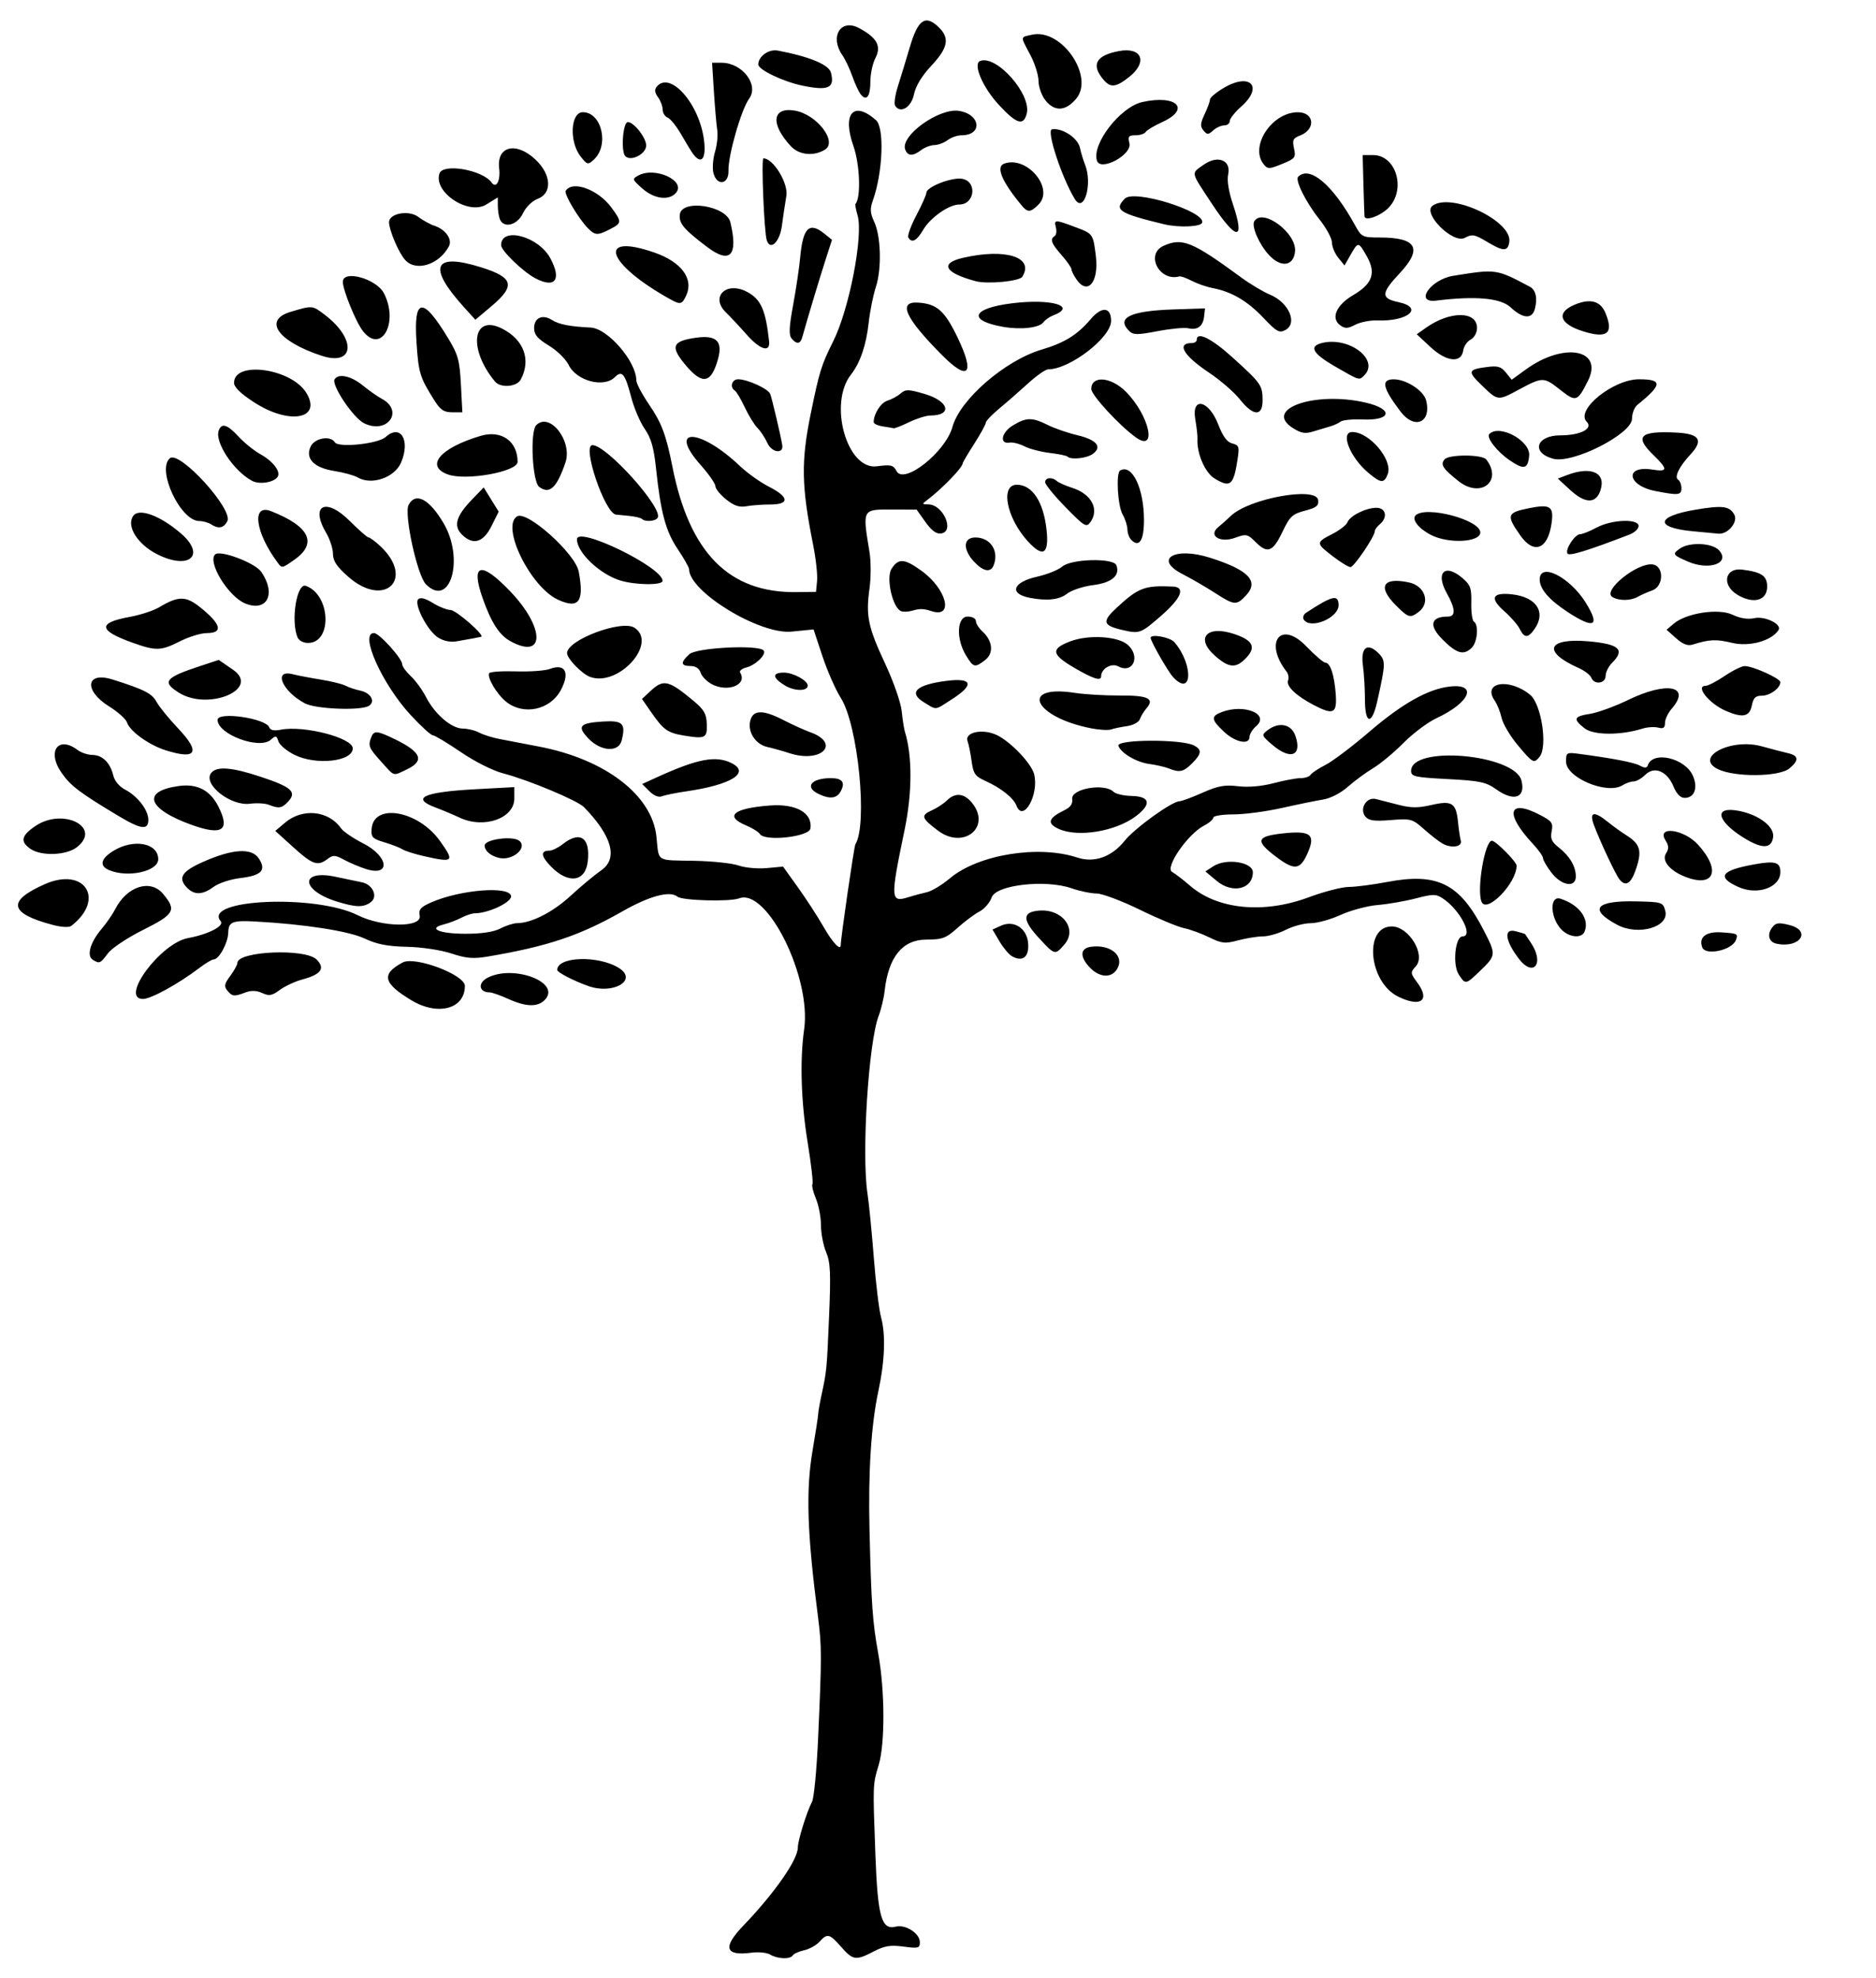 <?xml version="1.0" encoding="UTF-8" standalone="no"?>
<svg id="svg4260" xmlns:rdf="http://www.w3.org/1999/02/22-rdf-syntax-ns#" xmlns="http://www.w3.org/2000/svg" height="600" viewBox="0 0 569 600" width="569" version="1.1" xmlns:cc="http://creativecommons.org/ns#" xmlns:dc="http://purl.org/dc/elements/1.1/">
<path id="path4270" d="m233.63 592.85c-1.028-0.597-3.582-0.856-5.677-0.575-8.014 1.075-8.856-1.57-2.579-8.109 9.566-9.966 16.63-20.092 16.62-23.824-0.006-2.096 2.712-10.836 4.305-13.846 0.582-1.1 1.406-9.681 1.83-19.07 1.129-24.995 1.127-28.124-0.017-36.93-3.302-25.416-3.727-38.351-1.658-50.5 0.89-5.225 1.651-10.175 1.692-11 0.041-0.825 0.513-3.525 1.049-6 1.543-7.117 1.595-7.664 2.282-24 0.541-12.87 0.386-16.131-0.913-19.218-0.86-2.04-1.56-5.7-1.56-8.13 0-2.425-0.689-6.06-1.532-8.076-0.843-2.016-1.316-4.015-1.053-4.441 0.263-0.426-0.397-6.144-1.468-12.706-1.996-12.235-2.382-24.851-1.046-34.237 2.245-15.781-11.27-42.952-19.748-39.7-2.793 1.072-17.241 0.677-18.672-0.51-2.289-1.9-8.465-0.245-16.785 4.497-12.804 7.298-22.602 10.584-40.697 13.649-4.471 0.757-6.55 0.585-11.112-0.92-3.211-1.06-8.977-1.926-13.48-2.027-5.919-0.132-9.113-0.76-12.888-2.536-4.755-2.236-18.235-4.33-33.02-5.131-7.095-0.384-8.184 0.067-8.28 3.431-0.087 3.09-2.803 8.06-4.402 8.06-0.523 0-2.486 1.17-4.362 2.6-6.242 4.76-14.668 9.4-17.077 9.4-7.2 0 5.277-16.91 13.621-18.46 6.271-1.166 11.129-3.683 9.921-5.139-5.561-6.701 28.782-8.204 41.545-1.818 7.448 3.727 19.528 3.831 18.827 0.162-0.36-1.885 0.26-2.608 3.449-4.015 8.98-3.96 24.26-5.11 24.26-1.82 0 1.858-6.913 5.084-10.928 5.1-0.865 0.003-2.727 0.609-4.138 1.346-1.412 0.737-3.839 1.659-5.395 2.049-4.97 1.247-1.229 2.821 6.707 2.821 4.87 0 8.495-0.554 10.539-1.611 1.72-0.89 3.99-1.61 5.04-1.61 4.319 0 10.857-3.335 16.209-8.269 3.121-2.877 7.303-6.356 9.293-7.731 5.188-3.585 3.346-10.383-5.197-19.178-1.968-2.026-16.867-8.258-24.485-10.243-3.191-0.831-8.617-3.559-12.941-6.505-4.09-2.79-7.9-5.07-8.46-5.07-0.562 0-3.561-2.743-6.664-6.095-8.7-9.39-15.65-24.9-11.16-24.9 1.599 0 8.578 7.734 8.578 9.506 0 0.63 1.169 2.237 2.597 3.57s3.476 4.138 4.551 6.234c2.703 5.272 7.736 9.626 11.168 9.661 1.549 0.016 3.799 0.562 5 1.214s3.984 1.53 6.184 1.952c2.2 0.422 7.6 1.458 12 2.302 20.116 3.86 34.294 14.74 35.595 27.317 0.811 7.836-0.333 7.103 11.432 7.322 5.483 0.102 11.554 0.745 13.492 1.429 1.938 0.684 5.764 1.038 8.502 0.787l4.978-0.456 4.539 6.331c2.496 3.482 6.017 8.918 7.823 12.081 2.695 4.718 5.138 7.266 5.138 5.359 0-2.065 4.037-29.859 4.429-30.494 3.793-6.138 0.821-36.176-4.393-44.398-1.589-2.505-4.102-8.213-5.585-12.684l-2.696-8.129-6.687 0.659c-9.64 0.96-31.07-12.11-31.07-18.93 0-0.534-1.538-3.253-3.418-6.043-3.661-5.434-5.186-11.084-6.599-24.449-0.676-6.394-1.491-9.249-3.44-12.062-1.405-2.027-3.25-6.358-4.1-9.624-1.856-7.13-2.771-8.253-4.95-6.074-3.352 3.352-11.658 1.153-14.026-3.712-0.844-1.734-3.544-4.373-6.001-5.864-3.43-2.08-4.47-3.31-4.47-5.283 0-3.14 2.504-4.3 5.383-2.494 2.181 1.369 5.424 2.006 11.76 2.311 5.2 0.251 13.86 10.286 13.86 16.056 0 0.902 1.777 4.243 3.949 7.425 3.718 5.447 5.113 9.178 6.989 18.692 5.156 26.145 17.169 38.322 37.562 38.073l6-0.073 0.321-3.348c0.176-1.841-0.368-6.792-1.209-11-3.538-17.704-3.675-25.2-0.722-39.652 2.634-12.889 3.223-14.79 6.826-22 4.86-9.725 9.18-32.038 7.392-38.175-0.509-1.746-0.794-3.321-0.633-3.5 1.692-1.886 1.337-11.981-0.617-17.514-3.496-9.903 0.005-13.93 6.846-7.877 2.588 2.29 2.062 15.85-0.943 24.297-0.927 2.606-0.853 3.864 0.382 6.5 2.062 4.399 2.315 14.319 0.507 19.802-0.811 2.457-1.791 7.35-2.178 10.873-0.743 6.756-2.59 12.157-5.363 15.682-6.931 8.812-1.222 29.026 7.858 27.822 4.261-0.565 4.973-0.389 5.971 1.474 2.24 4.186 14.835-5.78 16.94-13.405 2.306-8.351 15.901-20.138 27.062-23.462 6.984-2.08 10.81-4.46 14.898-9.267 3.34-3.933 6.16-3.68 6.16 0.555 0 5.056-12.53 14.696-19.1 14.696-0.773 0-3.502 1.913-6.065 4.25s-6.499 5.776-8.748 7.641c-2.249 1.865-4.089 3.799-4.089 4.298 0 0.499-1.575 3.369-3.5 6.378s-3.5 5.683-3.5 5.941c0 1.227-6.212 7.67-10.59 10.983-1.861 1.409-1.857 1.446 0.185 1.477 4.503 0.068 8.054 8.214 3.846 8.823-1.428 0.206-2.88-0.857-4.74-3.471l-2.681-3.768-7.496-0.026c-9.068-0.032-8.961-0.237-6.785 12.974 0.453 2.75 0.447 7.7-0.012 11-1.154 8.29-0.449 11.663 4.769 22.831 2.502 5.353 4.743 11.781 5.002 14.348 0.259 2.558 0.692 5.364 0.962 6.236 2.286 7.371 2.245 18.571-0.11 29.881-4.37 20.988-4.303 22.041 1.284 20.275 1.576-0.498 4.056-1.165 5.512-1.481 1.456-0.317 4.606-2.222 7-4.234 8.556-7.191 26.828-10.159 38.61-6.27 5.142 1.697 10.417-0.175 14.376-5.102 3.11-3.88 14.39-11.99 16.66-11.99 0.633 0 3.752-1.157 6.93-2.571 4.691-2.087 6.719-2.459 10.779-1.974 3.142 0.375 7.155 0.03 10.799-0.929 3.189-0.839 6.875-1.526 8.191-1.526s2.674-0.456 3.019-1.014c0.345-0.558 2.386-1.912 4.535-3.008 2.15-1.097 8.065-5.564 13.145-9.928 10.066-8.646 17.942-13.085 24.537-13.828 8.584-0.968 6.146 4.843-4.027 9.594-2.64 1.233-7.14 4.607-10 7.497-2.86 2.89-7 6.334-9.2 7.653-2.2 1.319-5.661 3.866-7.69 5.66-2.178 1.925-5.252 3.51-7.5 3.867-2.095 0.333-7.718 1.483-12.494 2.557-4.776 1.073-11.414 1.952-14.75 1.952-3.336 0-6.066 0.438-6.066 0.974s-1.276 1.634-2.835 2.44c-4.908 2.538-11.93 12.723-9.669 14.024 1.015 0.584 3.456 2.46 5.425 4.169 8.356 7.254 22.342 8.627 36.021 3.535 4.64-1.73 10.11-3.14 12.14-3.14 2.034 0 7.271-0.678 11.639-1.506 15.312-2.905 22.015 0.46 29.342 14.728 3.729 7.262 3.708 7.529-0.929 12.029-4.571 4.434-4.63 4.446-6.681 1.317-1.95-2.98-1.09-11.57 1.16-11.57 3.417 0-0.841-8.138-6.041-11.544-2.043-1.338-2.936-1.336-8.148 0.022-3.22 0.839-8.424 1.74-11.564 2.003-3.14 0.263-8.19 1.612-11.221 2.999-3.031 1.387-7.133 2.521-9.115 2.521s-5.368 0.9-7.524 2c-2.156 1.1-5.282 2-6.946 2s-5.039 0.539-7.5 1.197c-3.982 1.065-4.948 0.965-8.764-0.902-2.359-1.154-5.833-2.422-7.72-2.816s-7.922-2.913-13.411-5.598c-5.489-2.684-11.371-4.888-13.07-4.896-1.699-0.008-5.106-0.717-7.573-1.576-7.89-2.747-22.898-1.045-24.22 2.747-0.557 1.597-2.226 3.532-3.709 4.299-1.483 0.767-4.472 2.993-6.642 4.946-3.52 3.169-4.55 3.554-9.562 3.575-7.162 0.03-11.419 5.29-12.559 15.523-0.245 2.2-1.063 5.62-1.817 7.6-3.092 8.122-5.217 41.893-3.39 53.9 0.46 3.025 1.325 11.8 1.923 19.5 0.597 7.7 1.581 15.8 2.186 18 1.45 5.272 1.157 13.269-0.824 22.5-2.173 10.129-3.091 24.551-2.671 42 0.546 22.721 0.909 27.871 2.642 37.5 2.041 11.335 2.099 27.378 0.122 33.892-1.781 5.871-1.776 5.726-0.984 27.071 0.703 18.959 1.843 22.988 6.195 21.896 2.963-0.744 7.295 2.046 7.295 4.698 0 1.833-0.439 1.953-4.957 1.354-3.983-0.528-5.758-0.24-9.031 1.466-5.434 2.833-6.286 2.714-9.878-1.377-3.551-4.045-4.194-4.197-6.583-1.557-0.967 1.069-3.057 2.228-4.644 2.577-1.587 0.348-3.142 1.049-3.455 1.557-0.766 1.24-4.513 1.117-6.821-0.223zm-108.86-289.46c-8.594-5.18-9.225-7.93-2.63-11.459 3.708-1.984 18.856 3.718 18.861 7.1 0.011 7.009-8.184 9.21-16.231 4.359zm29.374-0.408c-2.4-1.09-4.93-1.98-5.63-1.98-3.273 0-3.682-2.861-0.634-4.438 7.863-4.066 22.232 1.342 17.49 6.582-2.15 2.376-5.742 2.323-11.228-0.167zm269.86-0.73c-8.92-4.46-10.4-21.25-1.87-21.25 5.193 0 10.407 8.648 7.29 12.092-1.691 1.868-1.67 2.074 0.491 4.997 3.988 5.395 0.907 7.565-5.906 4.16zm-355.04-1.79c-1.061-1.279-0.911-2.04 0.878-4.46 1.186-1.61 2.157-3.37 2.157-3.92 0-3.595 20.582-4.493 24.028-1.048 2.682 2.682 1.379 4.517-4.29 6.043-2.216 0.597-5.303 2.027-6.861 3.178-2.381 1.76-3.232 1.911-5.35 0.945-1.726-0.786-3.328-0.84-5.088-0.171-3.422 1.301-3.972 1.244-5.474-0.565zm109.54-1.36c-4.457-1.571-9.5-4.169-9.5-4.894 0-4.11 12.557-4.498 18.75-0.58 5.791 3.664-1.74 8.12-9.25 5.473zm151.91-5.782c-2.964-3.199-2.783-5.687 0.447-6.146 6.04-0.859 10.379 2.872 7.92 6.81-1.758 2.814-5.413 2.524-8.367-0.663zm130.22-2.57c-4.143-5.445-4.608-9.213-1.026-8.313 1.591 0.399 2.93 0.802 2.976 0.895 0.046 0.093 0.834 1.281 1.752 2.641 4.21 6.239 0.778 10.666-3.703 4.777zm-432.51 0.342c-1.915-1.213-0.751-5.268 2.676-9.324 1.519-1.798 3.381-4.492 4.138-5.988 3.513-6.938 10.651-9.256 14.482-4.703 4.207 5 3.555 6.19-6.01 10.973-4.798 2.399-9.523 5.549-10.688 7.125-2.287 3.093-2.562 3.207-4.598 1.917zm278.73-1.11c-0.905-0.529-2.586-2.553-3.733-4.499l-2.087-3.537 2.576-1.174c3.848-1.753 7.787 0.72 8.214 5.158 0.418 4.337-1.627 6.004-4.971 4.052zm8.209-5.525c-5.033-5.46-5.016-7.829 0.057-8.255 7.141-0.599 11.779 5.603 7.7 10.294-2.845 3.272-2.865 3.267-7.756-2.04zm201.25 2.911c-1.178-3.07 1.123-4.887 5.788-4.572 4.977 0.336 5.141 0.425 4.391 2.377-1.168 3.044-9.19 4.774-10.179 2.196zm22.526-1.128c-2.316-0.487-2.947-2.701-1.381-4.843 1.112-1.521 1.919-1.653 5.181-0.847 6.973 1.722 3.323 7.188-3.801 5.69zm-65.763-4.871c-3.014-3.832-2.895-9.76 0.177-8.788 5.69 1.799 8.868 6.067 7.389 9.921-0.933 2.43-5.275 1.78-7.567-1.133zm-457.09-0.84c-13.213-3.484-13.943-7.25-2.391-12.349 12.127-5.353 18.449 4.555 8.06 12.632-0.706 0.549-2.937 0.437-5.67-0.283zm474.51-0.03c-8.756-4.694-6.584-7.381 5.737-7.1 7.911 0.18 8.16 0.261 8.854 2.854 1.317 4.924-8.174 7.686-14.591 4.246zm-388.4-7.073c-10.965-3.442-11.165-9.831-0.234-7.466 3.098 0.67 6.632 1.41 7.854 1.643 3.36 0.642 5.03 4.378 2.714 6.072-2.21 1.616-4.572 1.559-10.334-0.249zm347.24 0.032c-1.47-3.83 1.04-18.45 3.16-18.45 1.171 0 7.497 6.385 7.497 7.567 0 5.369-9.176 14.744-10.656 10.887zm-392.81-4.41c-2.591-2.862-1.278-4.818 5.138-7.656 8.908-3.94 14.69-4.284 16.84-1.003 2.357 3.597 0.827 5.184-5.747 5.963-2.871 0.34-6.449 1.527-7.952 2.638-3.444 2.546-6.012 2.564-8.28 0.058zm470.72-0.02c-6.657-3.01-5.274-5.016 4.708-6.83 6.468-1.176 8.042-0.725 8.042 2.303 0 4.701-6.927 7.161-12.75 4.528zm-158.24-1.867-3.41-2.847 2.448-1.588c3.89-2.51 11.95-1.27 11.95 1.85 0 5.141-6.186 6.601-10.986 2.594zm101.54-2.497c-1.4-1.83-2.55-3.81-2.55-4.39 0-0.577-1.412-2.56-3.138-4.406-8.557-9.15-7.403-13.712 2.202-8.705 3.667 1.911 4.063 2.462 3.565 4.954-0.447 2.234-0.009 3.236 2.155 4.934 3.284 2.575 5.133 5.684 5.18 8.712 0.057 3.617-4.312 2.972-7.414-1.094zm20.664 2.094c-1.135-1.378-5.847-11.396-7.761-16.5-1.513-4.036-0-4.38 4.219-0.957 1.555 1.261 4.048 3.061 5.542 4 4.24 2.666 4.856 4.659 3.095 10.008-1.548 4.703-3.162 5.795-5.095 3.449zm19.785-0.873c-4.573-1.823-7.036-4.846-5.697-6.991 0.916-1.466 0.886-2.351-0.133-3.982-2.82-4.515 5.531-3.447 9.827 1.256 7.176 7.857 4.944 13.283-3.997 9.718zm-343.85-3.02c-3.12-3.2-3.29-4.85-0.5-4.85 0.843 0 2.677-0.9 4.076-2 5.24-4.122 8.368-1.947 7.552 5.25-0.706 6.225-5.874 6.967-11.125 1.597zm-133.9 1.12c-3.201-1.287-2.786-3.474 1.118-5.887 6.161-3.81 13.632-2.42 13.632 2.52 0 3.639-8.976 5.687-14.75 3.367zm77.75-0.4c-1.925-0.609-4.903-1.868-6.617-2.798-2.722-1.476-3.357-1.51-5-0.265-3.017 2.29-4.553 1.77-10.382-3.51l-5.5-4.981 3-2.53c5.283-4.454 13.167-3.655 16.929 1.715 0.706 1.008 3.711 3.063 6.677 4.565 7.796 3.95 8.514 10.218 0.893 7.806zm275.83-3.875c-6.141-4.684-5.713-6.046 2.17-6.916 8.624-0.951 10.164 0.313 7.522 6.173-2.242 4.971-3.973 5.104-9.692 0.742zm-258.33-0.05c-2.75-0.626-5.627-1.542-6.394-2.036-0.767-0.494-3.242-1.455-5.5-2.135-3.655-1.101-4.082-1.551-3.885-4.095 0.614-7.918 14.071-5.576 20.66 3.596 4.602 6.405 4.246 6.746-4.882 4.669zm23 0.58c-2.627-0.568-4.5-2.142-4.5-3.779 0-1.882 8.571-3.04 10.521-1.421 2.559 2.124-2.008 6.068-6.021 5.2zm-142.28-2.78c-3.159-2.212-2.768-4.001 1.51-6.907 8.373-5.69 20.313 0.351 12.633 6.391-3.219 2.532-10.866 2.811-14.143 0.516zm428.28-1.61c-1.1-0.63-3.636-2.603-5.636-4.384-3.478-3.097-3.913-3.216-10.029-2.725-5.017 0.403-6.671 0.178-7.684-1.042-1.938-2.335 0.291-6.068 3.187-5.336 1.189 0.3 4.302 1.097 6.919 1.77 3.698 0.951 5.898 0.96 9.882 0.041 6.26-1.445 7.509-0.652 8.086 5.134 0.231 2.315 0.612 4.873 0.847 5.685 0.544 1.88-2.871 2.406-5.573 0.858zm92-1.366c-8.2-4.886-9.959-9.602-3.25-8.716 6.452 0.853 11.95 4.681 11.561 8.049-0.409 3.542-3.12 3.76-8.312 0.666zm-245-2.542c-5.071-3.827-5.304-4.606-1.842-6.162 1.548-0.695 3.608-2.052 4.579-3.014 2.507-2.488 5.29-2.168 7.691 0.885 5.771 7.336-2.733 14.097-10.427 8.291zm-54.037 1.014c-0.389-0.629-2.227-1.779-4.085-2.555-6.789-2.837-3.981-5.234 7.122-6.081 7.955-0.607 12.989 2.238 12.318 6.961-0.365 2.567-13.892 4.043-15.355 1.675zm90.697-1.518c-3.732-1.677-3.242-3.303 1.718-5.705 1.798-0.871 2.53-1.928 2.331-3.366-0.437-3.146 9.806-4.936 12.549-2.194 0.637 0.637 3.083 1.199 5.437 1.25 5.634 0.122 6.164 2.455 1.386 6.099-6.083 4.639-17.543 6.555-23.42 3.915zm-263.16-1.29c-13.367-4.839-15.08-10.189-3.758-11.741 5.594-0.767 9.482 1.255 12.008 6.245 3.668 7.245 1.174 8.907-8.25 5.496zm-22-2.621c-11.838-7.094-14.549-9.148-17.328-13.131-4.52-6.477-1.044-11.387 4.887-6.901 1.068 0.807 3.109 1.482 4.536 1.5 3.011 0.037 5.363 2.381 6.285 6.264 0.381 1.603 1.846 3.351 3.546 4.23 3.799 1.97 7.074 6.21 7.074 9.17 0 3.212-2.214 2.933-9-1.134zm103.5 0.516c-2.2-1.023-5.463-2.399-7.25-3.059-7.807-2.882-3.889-4.736 11.81-5.589l11.94-0.65v3.471c0 6.003-9.161 9.238-16.5 5.825zm168.8-3.692c-0.881-2.315-4.705-5.36-9.366-7.457-3.185-1.433-3.704-2.174-4.235-6.045-0.333-2.427-0.879-5.126-1.213-5.998-1.043-2.719 4.435-3.942 8.74-1.951 4.208 1.946 10.611 8.627 11.442 11.94 1.549 6.171-3.342 14.836-5.368 9.511zm-226.8-0.26c-1.1-0.435-3.652-0.574-5.672-0.309-5.951 0.782-14.489-6.054-11.723-9.386 1.698-2.046 6.265-1.675 14.989 1.218 9.292 3.082 10.974 4.571 8.389 7.427-1.923 2.124-2.853 2.288-5.983 1.049zm115.47-4.101-2.188-2.188 4.361-1.992c12.497-5.709 18.087-6.755 22.876-4.279 5.586 2.889-0.312 6.526-13.742 8.476-3.175 0.461-6.526 1.138-7.446 1.505-1.058 0.422-2.477-0.138-3.861-1.521zm51.28 0.81c-4.32-2.08-2.19-4.78 3.77-4.78 3.467 0 4.431 1.283 2.988 3.979-1.186 2.217-3.304 2.467-6.761 0.8zm205.63-1.342c-3.176-2.26-4.916-2.632-14.738-3.15-10.07-0.53-11.14-0.77-11.14-2.49 0-7.847 31.461-5.068 33.475 2.956 1.31 5.218-2.264 6.479-7.6 2.682zm53.687-0.944c-1.947-4.659-5.825-6.23-8.58-3.476-1.09 1.09-2.663 1.982-3.496 1.982-0.832 0-2.364 0.531-3.404 1.181-4.67 2.9-17.09-2.31-17.09-7.18 0-2.75 0.17-2.858 3.75-2.387 10.308 1.357 16.802 2.606 18.631 3.584 1.483 0.794 2.127 0.775 2.409-0.072 1.518-4.556 11.436-2.203 13.732 3.258 1.533 3.646 0.392 6.61-2.544 6.61-1.286 0-2.451-1.196-3.416-3.506zm-391.95-7.497c-3.761-4.163-4.016-4.792-3.009-7.415 0.804-2.095 1.812-2.002 7.284 0.668 7.898 3.855 8.943 6.505 3.576 9.065-4.434 2.114-3.632 2.351-7.85-2.318zm405.38 2.25c-7.25-3.622 4.085-9.477 13.353-6.898 2.831 0.788 6.385 1.715 7.897 2.06 3.338 0.762 3.488 2.153 0.5 4.646-3.114 2.598-16.694 2.718-21.75 0.192zm-166.54-0.202c-1.122-0.455-3.772-1.06-5.889-1.345-3.88-0.523-8.608-3.312-9.341-5.512-0.663-1.988 19.274-2.06 22.969-0.083 2.417 1.294 2.271 2.516-0.653 5.439-2.591 2.591-3.776 2.842-7.086 1.501zm-265.17-4.13c-2.317-1.159-4.495-2.998-4.841-4.087-0.563-1.773-0.801-1.824-2.288-0.485-3.448 3.1-16.16-1.63-16.16-6.02 0-2.606 14.617-0.488 15.676 2.271 0.337 0.878 1.489 1.12 3.459 0.726 6.961-1.4 21.865 2.45 21.865 5.65 0 4.003-11.149 5.227-17.712 1.944zm371.04-2.95c-2.295-2.746-4.49-6.451-4.878-8.232-0.388-1.781-1.322-4.126-2.077-5.211-3.914-5.626 4.365-7.019 10.724-1.804 3.443 2.824 5.396 15.773 2.843 18.85-1.713 2.064-2.014 1.899-6.612-3.603zm-220.83 2.48c-2.2-0.712-5.232-1.563-6.737-1.89-3.582-0.778-6.053-4.559-5.2-7.957 0.847-3.376 3.857-3.421 10.187-0.153 2.613 1.349 6.198 2.973 7.967 3.607 9.454 3.393 3.483 9.533-6.217 6.392zm-189.28-0.904c-5.04-1.595-10.841-5.775-11.679-8.414-0.326-1.027-2.763-3.216-5.415-4.865-7.814-4.857-7.078-10.733 1.024-8.179 9.549 3.011 11.97 4.238 13.318 6.75 0.785 1.462 3.719 5.077 6.521 8.033 6.965 7.346 5.659 9.66-3.768 6.675zm335.78-1.58c-3.388-2.885-3.438-3.028-1.559-4.473 3.454-2.655 7.214-1.92 8.461 1.656 2.109 6.049-1.417 7.488-6.902 2.817zm-207.51-1.972c-3.569-3.726-2.699-4.73 4.474-5.163 5.955-0.36 6.893 0.603 5.601 5.749-0.922 3.674-6.294 3.362-10.076-0.586zm192.76-2.06c-3.921-3.675-4.038-4.694-0.685-5.969 6.853-2.605 14.695 0.645 10.409 4.315-1.086 0.93-1.974 2.37-1.974 3.2 0 2.555-4.288 1.7-7.75-1.546zm-163.91 1.135c-4.854-0.805-6.123-1.72-9.856-7.107l-2.76-3.983 2.691-2.494c3.86-3.577 5.436-3.194 13.055 3.174 3.092 2.585 3.813 3.868 3.912 6.967 0.136 4.264-0.431 4.541-7.042 3.444zm273.27-2.178c-3.583-2.819-3.283-3.62 1.648-4.387 2.337-0.364 7.567-2.269 11.622-4.235 11.788-5.715 19.149-4.222 13.171 2.67-1.124 1.296-2.043 3.239-2.043 4.319 0 1.493-0.496 1.834-2.068 1.423-1.137-0.297-3.275-0.163-4.75 0.3-6.644 2.083-14.871 2.04-17.58-0.091zm-149.61 0.01c-17.412-3.391-22.049-13.381-4.994-10.759 3.022 0.465 9.166 0.826 13.654 0.803 8.598-0.044 10.617 0.921 8.089 3.87-0.795 0.928-1.705 2.421-2.021 3.319-0.321 0.911-2.045 1.837-3.902 2.098-1.83 0.256-4.002 0.709-4.827 1.006-0.825 0.297-3.525 0.146-6-0.336zm83-8.76c0-3.223-0.277-7.88-0.615-10.349-0.742-5.417 1.358-7.048 4.732-3.674 2.207 2.207 2.182 3.149-0.394 14.634-1.63 7.29-3.72 6.95-3.72-0.61zm109.39 3.428c-5.03-2.19-9.32-7.57-6.04-7.57 0.742 0 3.33-1.342 5.75-2.982s5.151-2.99 6.068-3c2.44-0.03 10.83 3.75 10.83 4.87 0 1.81-3.14 4.11-5.6 4.11-1.926 0-2.583 0.645-3.054 3-0.681 3.405-2.787 3.82-7.962 1.567zm-124.89-1.72c-5.373-2.8-8.472-5.762-7.816-7.473 0.297-0.773 0.105-1.963-0.427-2.643-7.009-8.97-1.804-15.761 5.93-7.737 2.651 2.75 5.279 5 5.841 5 1.461 0 2.698 3.778 3.113 9.51 0.428 5.904-0.668 6.455-6.641 3.343zm-306-0.519c-6.897-3.644-9.748-10.375-3.75-8.854 1.512 0.384 5.367 1.122 8.565 1.641 3.199 0.519 6.574 1.352 7.5 1.851 0.927 0.499 2.941 1.173 4.477 1.497 3.191 0.674 4.674 3.305 2.603 4.616-2.405 1.523-16.095 0.993-19.396-0.751zm61.115-0.423c-2.874-2.261-5.993-7.491-5.216-8.748 0.264-0.427 3.932-0.669 8.15-0.537 4.218 0.132 8.823-0.198 10.234-0.734 4.706-1.789 6.19 1.168 3.269 6.514-3.24 5.93-11.196 7.627-16.436 3.505zm126.63 0.1c-4.864-2.966-2.32-5.359 6.927-6.514 7.69-0.961 8.413 1.136 1.857 5.384-5.694 3.69-4.778 3.572-8.783 1.13zm-226-2.933c-5.222-3.292-4.215-4.543 6.507-8.08l5.601-1.848 4.321 2.973c8.492 5.843-7.472 12.6-16.429 6.955zm183.83-2.177c-3.83-2.32-3.95-3.9-0.3-3.9 2.802 0 7.223 2.411 7.223 3.94 0 1.765-3.993 1.743-6.923-0.039zm-22.259-0.437c-1.475-0.801-2.968-2.358-3.317-3.46-0.41-1.28-1.51-2-3.07-2-2.99 0-3.088-1.098-0.322-3.595 2.186-1.974 20.7-2.928 22.469-1.159 1.078 1.078-2.316 4.471-5.194 5.193-1.357 0.341-2.203 1.047-1.88 1.569 2.282 3.692-3.797 6.11-8.687 3.455zm139.89-2.237c-1.54-1.69-6.71-10.77-6.71-11.77 0-1.271 5.9-0.203 7.197 1.303 5.911 6.862 5.434 17.025-0.492 10.477zm126.94 0.304c-0.31-0.808-2.046-2.129-3.857-2.936-11.173-4.977-9.488-9.214 3.207-8.064 9.128 0.827 10.954 2.514 7 6.468-1.1 1.1-2 2.9-2 4 0 2.368-3.482 2.793-4.349 0.532zm-303.65-0.22c-2.492-0.907-7-5.566-6.999-7.233 0.003-3.98 16.594-10.214 20.453-7.685 7.163 4.694-4.874 18.04-13.454 14.918zm147.01-2.671c-7.113-4.13-7.411-5.818-1.434-8.101 5.594-2.136 14.594-1.588 17.529 1.069 3.921 3.548 1.496 8.868-2.956 6.486-2.03-1.09-5.15 0.73-5.15 2.99 0 1.572-2.268 0.878-7.992-2.446zm-33.02-3.88c-3.05-5-2.75-11.75 0.51-11.75 1.427 0 2.5 0.577 2.5 1.345 0 0.74 0.86 2.123 1.91 3.074 3.204 2.9 3.596 6.685 0.908 8.754-3.143 2.418-3.547 2.319-5.829-1.422zm75.546 0.146c-6.078-5.337-2.527-9.394 5.795-6.62 5.655 1.885 6.731 3.965 3.712 7.178-3.131 3.333-5.215 3.21-9.507-0.559zm68.96-4.99c-4.22-4.24-3.56-6.91 1.69-6.91 2.397 0 2.286-2.379-0.329-7.032-3.578-6.366-0.604-9.231 4.777-4.602 2.377 2.045 2.733 3.06 2.625 7.484-0.069 2.815 0.294 5.377 0.806 5.693 1.497 0.925 1.07 6.175-0.641 7.886-2.446 2.446-4.597 1.839-8.929-2.518zm-397.5 0.94c-10.193-3.671-10.384-5.977-0.64-7.751 3.223-0.587 7.273-1.916 9-2.953 5.699-3.422 8.002-3.431 12.26-0.047 6.476 5.147 7.218 7.902 2.13 7.909-1.788 0.002-5.464 1.127-8.169 2.5-5.787 2.93-7.277 2.97-14.58 0.34zm114.89-0.343c-3.402-1.849-5.853-5.616-8.461-13.003-3.75-10.622-0.609-11.479 8.25-2.25 10.608 11.051 10.745 20.979 0.211 15.253zm353.5-0.928-2.897-2.581 2.171-1.844c3.818-3.241 13.594-4.727 17.842-2.711 2.33 1.106 4.625 1.469 6.574 1.041 3.243-0.712 8.463 1.819 7.377 3.577-2.025 3.276-8.826 5.174-14.05 3.921-4.898-1.175-6.888-1.089-12.017 0.518-1.482 0.464-2.959-0.104-5-1.922zm-418.16-0.33c-2.054-5.09-0.195-16.53 2.53-15.57 7.56 2.67 8.13 17.32 0.673 17.32-1.441 0-2.795-0.74-3.203-1.75zm42.643 0.11c-3.215-2.049-7.426-10.207-6.003-11.63 0.645-0.645 2.169-0.251 4.425 1.143 1.893 1.17 4.309 2.127 5.37 2.127 1.656 0 10.541 7.775 9.288 8.128-0.502 0.141-2.91 0.588-7.453 1.382-1.882 0.329-3.979-0.099-5.627-1.15zm328.08-2.61c-0.616-1.238-2.72-3.653-4.676-5.368-4.542-3.983-3.69-5.802 2.396-5.116 7.396 0.834 10.345 5.411 6.772 10.511-1.97 2.813-3.083 2.806-4.493-0.028zm-120.79 0.255c-5.628-1.331-5.916-2.535-1.572-6.571 6.689-6.214 8.553-6.924 17.164-6.536 3.931 0.177 2.553 3.538-3.671 8.951-6.155 5.354-6.436 5.452-11.922 4.155zm55.274-3.117c-0.378-0.612-0.067-1.52 0.691-2.018 8.002-5.263 9.878-5.702 9.878-2.311 0 3.908-8.642 7.448-10.569 4.329zm79.933-2.357c-5.55-3.63-8.36-6.92-8.36-9.77 0-5.346 9.106-0.783 13.941 6.986 4.51 7.245 2.637 8.185-5.577 2.8zm-51.96-1.92c-5.672-5.672-4.009-8.642 3.909-6.98 4.9 1.028 6.638 6.187 3.011 8.936-2.608 1.977-3.136 1.827-6.92-1.957zm-150.09 1.748c-2.616-1.043-4.655-10.17-2.878-12.883 2.116-3.229 3.844-3.11 9.048 0.627 7.64 5.487 9.93 14.465 3.13 12.273-2.567-0.827-3.527-0.845-6.109-0.112-1.1 0.313-2.536 0.355-3.191 0.094zm-198.91-2.32c-5.111-2.067-11.532-12.499-9.155-14.876 1.476-1.476 12.094 2.523 13.997 5.271 4.613 6.664 1.78 12.282-4.842 9.604zm94.865-1.145c-8.393-3.849-17.407-22.206-12.418-25.29 3.003-1.856 17.66 11.287 18.686 16.755 1.714 9.139 0.035 11.426-6.268 8.535zm199.13-2.14c-2.781-1.788-7.158-4.325-9.727-5.639-8.844-4.524-2.468-8.371 8.258-4.983 11.787 3.723 15.056 7.13 10.991 11.457-2.916 3.104-3.469 3.055-9.522-0.835zm-56.075 1.554c-6.376-1.241-5.15-4.751 2.236-6.404 3.038-0.68 6.474-2.061 7.636-3.068 2.723-2.361 15.543-2.682 16.414-0.41 1.192 3.106-1.392 5.321-7.028 6.025-3.012 0.376-6.583 1.555-7.936 2.619-2.335 1.837-6.12 2.251-11.321 1.238zm176.69-0.272c-3.04-1.922 7.665-10.507 12.273-9.843 3.481 0.502 3.361 6.636-0.154 7.879-1.45 0.513-3.418 1.382-4.373 1.932-2.17 1.249-5.797 1.264-7.746 0.032zm37.836-0.727c-4.758-2.952-3.649-8.213 1.591-7.548 5.886 0.747 7.555 1.889 7.555 5.171 0 4.276-4.289 5.391-9.146 2.377zm-421.21-5.38c-3.48-3.07-4.64-4.8-4.64-6.95 0-1.572-0.919-4.416-2.043-6.32-4.994-8.464-0.151-10.941 7.138-3.652 2.75 2.75 5.321 5 5.713 5 0.392 0 1.941 1.139 3.443 2.532 10.783 9.998 1.445 19.115-9.61 9.383zm23.564 2.29c-2.642-2.642-6.724-21.365-5.256-24.108 2.128-3.975 6.295-1.771 10.627 5.621 6.349 10.834 1.989 25.846-5.37 18.487zm58.848-1.188c-6.21-1.95-13.05-8.48-13.05-12.47 0-4.144 25.865 8.395 25.982 12.595 0.039 1.406-8.293 1.323-12.93-0.129zm107.4-5.662c-3.5-3.79-3.31-7.36 0.4-7.36 4.558 0 7.225 4.047 5.548 8.418-0.896 2.335-3.167 1.928-5.941-1.064zm-211.14 0.39c-6.906-9.219-8.098-18.092-2.114-15.739 11.732 4.612 14.207 9.754 7.096 14.739-3.748 2.627-3.761 2.63-4.982 1zm319.98-2.016c-5.215-4.003-5.222-4.216-0.239-6.759 2.227-1.136 4.306-2.737 4.621-3.557 0.761-1.983 5.601-4.418 8.78-4.418 2.93 0 3.545 2.929 1.05 5-0.825 0.685-1.5 1.61-1.5 2.056 0 1.605-6.324 10.944-7.399 10.928-0.605-0.009-2.996-1.471-5.313-3.25zm107.71 1.59c-4.662-2.018-4.815-2.252-2.557-3.903 2.878-2.104 9.881-1.823 11.966 0.481 3.504 3.872-2.949 6.219-9.409 3.423zm-464.41-2.28c-5.949-3.033-9.366-8.595-7.146-11.631 1.767-2.417 8.205-0.025 14.446 5.367 7.735 6.683 2.438 11.229-7.299 6.264zm427.84-0.16c-0.78-1.26 2.25-5.88 3.86-5.88 0.683 0 2.921-0.9 4.973-2 4.6-2.47 12.74-2.77 12.74-0.48 0 0.839-1.238 2.002-2.75 2.586-12.656 4.885-18.301 6.615-18.823 5.771zm-163.59-3.63c-6.55-7.11-8.55-17.25-3.41-17.25 4.691 0 8.104 5.209 9.009 13.75 0.774 7.307-1.043 8.443-5.597 3.5zm69.029 0.166c-2.485-2.487-2.831-2.56-6.26-1.32-4.573 1.653-8.244-0.663-5.106-3.223 0.927-0.756 2.655-2.302 3.84-3.437 5.505-5.268 25.865-8.976 26.458-4.819 0.248 1.74-0.465 2.321-4 3.257-3.817 1.011-4.584 1.73-6.802 6.382-2.924 6.131-4.535 6.757-8.131 3.159zm80.288-1.995c-4.356-6.18-4.12-6.952 2.53-8.288 6.609-1.327 7.672-0.602 6.896 4.705-1.135 7.766-5.349 9.367-9.427 3.582zm-118.04 1.3c-0.617-0.617-1.138-2.044-1.157-3.172s-0.679-3.175-1.465-4.55c-1.492-2.61-2.052-12.562-0.75-13.316 3.62-2.094 7.211 5.332 7.235 14.959 0.015 6.269-1.418 8.524-3.863 6.079zm-203.05-1.648c-2.564-2.564-1.714-5.571 2.948-10.419l3.697-3.845 2.275 3.681 2.275 3.681-2.205 4.414c-2.492 4.989-5.623 5.856-8.99 2.489zm294 0.174c-3.757-1.918-5.957-4.702-4.702-5.95 3.049-3.032 19.627 1.34 19.627 5.177 0 2.994-9.601 3.492-14.925 0.774zm79.224-1.151c-11.458-1.104-11.029-4.484 0.825-6.5 8.339-1.419 10.513-1.144 11.93 1.505 1.185 2.215-1.973 5.992-4.805 5.745-0.963-0.084-4.54-0.421-7.951-0.75zm-449.29-2.1c-0.825-0.533-2.434-0.976-3.576-0.985-5.73-0.042-12.995-15.637-8.877-19.055 2.919-2.422 19.307 15.575 17.41 19.119-1.131 2.11-2.668 2.4-4.957 0.92zm259.21-5.163c-3.403-3.486-6.193-6.9-6.2-7.587-0.014-1.44 2.139-1.666 3.538-0.371 0.522 0.484 2.636 1.418 4.697 2.076 5.841 1.867 8.292 6.558 5.453 10.44-1.191 1.629-1.82 1.246-7.488-4.559zm-128.49 3.551c-0.337-0.337-2.099-0.758-3.917-0.936s-3.595-0.353-3.95-0.388c-3.39-0.34-10.43-21.07-7.15-21.07 4.324 0 21.542 19.184 19.778 22.037-0.662 1.071-3.804 1.303-4.756 0.351zm25.53-5.93c-1.788-1.434-3.25-3.234-3.25-4.001 0-0.767-2.011-3.659-4.469-6.426-10.269-11.562-0.309-11.3 11.917 0.314 2.229 2.117 6.19 4.937 8.802 6.267 6.155 3.133 6.311 5.384 0.375 5.384-2.406 0-5.669 0.24-7.25 0.534-2.131 0.396-3.716-0.14-6.125-2.072zm256.05-2.826-3.804-3.49 2.815-1.073c7.423-2.829 11.977-0.66 10.067 4.794-1.383 3.949-4.612 3.866-9.078-0.232zm25.751 0.274c-8.576-1.681-9.387-7.858-0.853-6.493 4.704 0.752 4.761-0.091 0.298-4.416-5.878-5.697-4.138-7.381 7.032-6.806 6.999 0.36 8.227 2.314 4.183 6.655-3.407 3.656-4.971 6.875-3.717 7.649 0.551 0.341 1.003 1.493 1.003 2.561 0 2.13-0.917 2.228-7.946 0.85zm-338.49-1.236c-2.109-1.542-2.847-16.794-0.907-18.734 4.1-4.1 11.078 4.87 8.844 11.368-2.643 7.689-4.781 9.673-7.937 7.366zm278.83-1.757c-4.795-3.811-5.565-5.006-4.247-6.594 1.3-1.566 11.452-1.542 12.66 0.031 5.065 6.589-1.72 11.882-8.413 6.564zm-365.89-0.07c-5.628-2.978-11.482-11.828-10.139-15.328 0.896-2.335 2.596-1.799 6.004 1.894 1.724 1.868 4.663 4.243 6.532 5.278 3.908 2.165 6.345 5.343 5.313 6.927-1.106 1.699-5.498 2.399-7.71 1.228zm291.91-0.721c-2.945-1.796-5.474-7.679-5.205-12.109 0.05-0.825-0.246-3.447-0.658-5.826-1.22-7.04 4.106-5.873 6.952 1.524 1.404 3.65 2.673 5.369 4.258 5.771 2.038 0.517 2.195 0.986 1.613 4.802-1.208 7.916-2.195 8.743-6.96 5.838zm-259.91-0.328c-1.099-0.637-4.249-1.51-7-1.94-6.242-0.976-8.963-3.735-7.295-7.395 1.193-2.619 6.033-3.485 7.371-1.32 1.067 1.726 13.103 0.473 15.396-1.602 4.498-4.071 7.55 0.894 4.716 7.675-1.93 4.619-8.929 7.051-13.189 4.582zm306.53-1.407c-5.58-4.7-8.61-12.37-4.87-12.37 5.214 0 12.365 8.477 10.756 12.75-1.091 2.896-2.065 2.833-5.879-0.376zm-279.2 0.492c-6.992-2.561-2.321-8.048 9.958-11.697 6.278-1.866 11.206 1.6 11.206 7.881 0 3.005-15.667 5.829-21.164 3.816zm322.07-4.287c-3.814-2.592-7.198-6.951-6.184-7.965 3.093-3.093 12.541 2.049 12.093 6.581-0.404 4.081-1.546 4.349-5.909 1.384zm13.192-0.477c-6.79-1.82-5.17-7.09 2.19-7.09 6.108 0 10.039-2.038 7.973-4.133-3.49-3.54 8.01-12.87 15.88-12.87 7.212 0 7.101 1.618-0.534 7.789-0.877 0.709-1.595 2.585-1.595 4.168 0 4.612-17.974 13.743-23.905 12.145zm-147.3-0.64c-0.296-0.296-2.733-0.8-5.417-1.121-2.683-0.321-6.128-1.221-7.654-2.001-1.526-0.779-3.535-1.288-4.464-1.129-3.195 0.545-2.555-3.063 0.92-5.181 4.109-2.505 5.897-2.533 10.608-0.166 2.041 1.025 6.107 2.429 9.037 3.118 5.805 1.367 7.573 3.521 4.645 5.662-1.836 1.342-6.639 1.854-7.676 0.818zm-91.03-4.12c-0.694-1.544-2.044-3.597-3.001-4.561-0.957-0.965-2.697-3.789-3.866-6.277-1.169-2.487-2.523-4.768-3.01-5.069-1.617-0.999-0.912-3.428 0.994-3.428 2.845 0 9.139 2.88 9.745 4.459 0.539 1.405 3.215 12.782 3.646 15.503 0.445 2.81-3.191 2.304-4.507-0.627zm111.71-1.747c-4.93-3.52-13.47-12.8-13.47-14.63 0-4.181 5.934-3.742 10.449 0.774 7.193 7.193 9.688 18.637 3.023 13.866zm47.668-2.796c-9.142-5.788 6.779-11.306 22.187-7.689 8.407 1.974 7.726 5.454-0.996 5.089-3.067-0.128-6.084 0.161-6.704 0.643-0.62 0.482-2.027 1.13-3.127 1.44-1.1 0.31-3.399 1-5.11 1.534-2.514 0.785-3.711 0.59-6.25-1.017zm-281.72-1.464c-3.287-1.63-9.977-11.625-8.923-13.33 1.146-1.854 5.024-1.013 8.521 1.849 1.913 1.566 4.485 3.379 5.716 4.029 6.966 3.68 1.772 10.966-5.314 7.452zm157.33 0.96c-1.512-0.229-2.75-0.807-2.75-1.285 0-2.538 2.167-5.913 4.193-6.531 1.269-0.387 3.063-1.367 3.987-2.177 1.481-1.299 2.325-1.285 7.142 0.115 7.502 2.181 8.746 6.534 1.88 6.58-1.264 0.008-4.161 0.915-6.438 2.015s-4.393 1.933-4.702 1.85c-0.309-0.082-1.8-0.337-3.312-0.566zm157.02-4.53c-5.447-7.189-5.98-9.752-2.025-9.746 3.805 0.005 9.071 3.436 9.813 6.393 1.695 6.755-3.512 8.997-7.789 3.353zm-347.62-2.73c-4.14-2.67-6.155-4.63-6.155-5.96 0-6.799 17.414-4.358 21.934 3.075 4.824 7.933-5.15 9.76-15.779 2.89zm54.515-0.77c-4.333-6.9-4.718-8.17-5.337-17.586-0.89-13.556 1.873-13.878 9.606-1.117 3.015 4.975 3.483 6.675 3.871 14.056l0.44 8.4h-3.113c-2.512 0-3.568-0.724-5.468-3.75zm244.37-0.193c-1.718-2.169-5.918-5.808-9.334-8.086-7.8-5.2-9.97-8.97-5.15-8.97 0.79 0 1.44-0.45 1.44-1 0-2.591 4.421-0.438 10.649 5.186 8.84 7.982 9.281 8.601 9.319 13.064 0.043 5.115-2.781 5.037-6.923-0.193zm73.491-4.141c-4.48-4.316-4.347-4.863 1.367-5.629 3.369-0.452 4.372-0.169 5.844 1.648l1.776 2.194 4.37-3.166c11.508-8.336 23.598-6.057 18.742 3.534-3.235 6.389-3.597 6.494-8.635 2.504-4.675-3.703-5.19-3.705-12-0.04-6.744 3.629-6.599 3.643-11.465-1.045zm-299.39-1.242c-8.248-9.938-6.817-20.597 2.155-16.053 6.616 3.35 8.862 9.472 5.665 15.445-1.207 2.255-6.135 2.639-7.821 0.608zm58.11-4.64c-5.089-5.93-4.501-7.636 2.985-8.662 6.044-0.828 8.023 1.084 6.583 6.362-2.025 7.422-4.634 8.049-9.567 2.301zm196.75 0.11c-6.879-3.964-8.107-6.163-4-7.167 8.226-2.012 17.51 5.111 12.8 9.821-1.578 1.578-1.319 1.657-8.8-2.654zm-119.23-3.444c-11.193-11.273-13.529-16.34-7.36-15.964 5.755 0.351 8.118 2.431 12.054 10.614 5.332 11.086 3.301 13.401-4.694 5.349zm-188.27 0.14c-13.304-4.41-17.777-10.799-9.318-13.311 6.647-1.974 6.548-1.983 10.379 0.94 9.672 7.377 8.959 15.69-1.061 12.369zm336.39-2.614-4.173-3.893 2.894-2.032c7.24-5.094 15.39-5.025 15.39 0.122 0 1.436-0.817 2.927-1.93 3.523-1.062 0.568-2.074 2.046-2.25 3.285-0.564 3.971-5.086 3.509-9.934-1.014zm-207.39-3.76c-2.2-2.491-5.013-5.5-6.25-6.686-4.964-4.756 0.034-9.677 6.381-6.283 4.178 2.234 5.59 5.409 6.65 14.956 0.393 3.54-2.7 2.633-6.781-1.988zm13.597 1.136c-0.87-1.048-0.751-3.529 0.49-10.25 0.9-4.88 1.86-11.345 2.13-14.37 0.816-8.98 2.753-10.863 7.347-7.143l2.294 1.857-2.062 6.393c-1.783 5.529-5.423 17.644-6.953 23.143-0.586 2.107-1.706 2.233-3.255 0.367zm-129.99-2.2c-2.13-2.713-6.11-12.453-6.11-14.958 0-3.774 10.174-0.96 12.452 3.445 4.586 8.869-0.768 18.591-6.339 11.51zm232.35-0.096c-3.97-3.971 0.41-6.075 13.54-6.501l9.5-0.308-0.275 2.451c-0.334 2.976-2.019 4.224-4.819 3.568-1.151-0.269-5.331 0.127-9.288 0.881-6.239 1.189-7.388 1.177-8.655-0.09zm137.6 0.101c-7.098-2.244-8.127-5.662-2.423-8.046 4.712-1.969 7.803-1.129 9.32 2.532 2.581 6.231 0.537 7.864-6.897 5.514zm-96.926-4.124c-4.808-5.068-9.582-7.859-15.31-8.95-1.831-0.349-4.68-1.337-6.33-2.197-1.65-0.86-3.348-1.467-3.774-1.349-6.067 1.674-10.415-6.737-4.793-9.272 5.658-2.551 8.665-1.325 23.568 9.608 2.75 2.018 6.658 4.351 8.684 5.186 5.728 2.361 8.507 8.7 4.706 10.735-1.864 0.997-2.653 0.557-6.75-3.761zm-78.803 2.815c-10.913-1.897-9.662-5.592 2.413-7.125 12.162-1.545 20.225 0.831 12.574 3.704-1.003 0.377-2.275 1.286-2.827 2.02-1.276 1.698-6.796 2.334-12.16 1.401zm102.15-0.5c-2.908-2.127-1.175-6.124 3.961-9.134 5.834-3.419 6.995-6.689 4.162-11.721-2.56-4.546-2.646-4.555-4.951-0.508l-1.843 3.237-1.907-2.355c-1.04-1.293-1.9-3.369-1.9-4.611 0-1.242-1.748-4.455-3.884-7.139-4.032-5.067-7.375-11.789-6.364-12.799 3.511-3.511 10.518 2.455 17.228 14.668 1.989 3.62 2.248 3.75 7.493 3.75 11.281 0 13.116 3.317 6.027 10.897-5.653 6.043-5.71 7.56-0.331 8.711 7.844 1.678 2.907 5.919-6.463 5.552-2.104-0.082-5.089 0.504-6.633 1.302-2.323 1.201-3.116 1.227-4.588 0.151zm-265.83-5.573c-11.056-12.237-9.157-16.521 5.312-11.986 9.805 3.073 10.472 5.58 3.131 11.769l-4.903 4.135-3.54-3.918zm317.55 0.152c-3.036-2.836-10.596-3.52-22.605-2.046-6.698 0.822-1.707-6.424 5.184-7.528 13.077-2.094 13.025-2.102 23.218 3.303 1.814 0.962 2.388 3.399 1.569 6.66-0.816 3.253-3.627 3.104-7.367-0.39zm-254.7-2.352c-19.436-10.705-22.855-20.464-5-14.269 8.164 2.832 11.96 7.931 9.661 12.976-1.246 2.736-1.775 2.882-4.661 1.293zm123.06-6.061c-0.86-1.222-1.56-2.625-1.56-3.117 0-0.493-1.35-2.433-3-4.312-3.14-3.577-3.603-4.856-2.094-5.789 0.498-0.308 0.652-1.531 0.342-2.717-0.616-2.354-0.213-2.335 6.752 0.323 4.462 1.703 4.621 1.956 5.4 8.585 0.914 7.779-2.468 11.847-5.844 7.028zm-164.06-0.342c-3.77-1.952-10.5-8.426-10.5-10.103 0-5.737 11.34-2.716 14.936 3.978 3.473 6.465 1.496 9.194-4.436 6.124zm133.49 0.828c-9.482-2.532-11.085-5.436-3.915-7.091 12.969-2.994 21.753-0.189 17.996 5.746-0.864 1.365-10.545 2.29-14.081 1.345zm-173.1-6.457c-1.974-2.216-4.846-8.947-4.88-11.435-0.035-2.659 5.938-3.782 8.812-1.657 1.491 1.103 3.656 2.304 4.81 2.671 3.474 1.103 5.677 4.159 4.535 6.293-3.003 5.612-10.015 7.792-13.278 4.128zm261.99-1.512c-3.009-3.271-5.364-8.717-4.426-10.234 2.537-4.104 12.89 3.593 12.351 9.183-0.433 4.492-4.29 5.003-7.925 1.051zm-170.38-2.409c-7.077-5.344-8.609-7.164-8.296-9.852 0.558-4.784 14.118-2.707 15.332 2.349 2.43 10.116-0.06 12.772-7.037 7.503zm236.65-1.511c-3.888-2.33-4.614-2.464-6.845-1.27-3.576 1.914-12.963-7.419-9.794-9.736 5.661-4.139 24.23 4.624 23.284 10.988-0.434 2.919-1.796 2.923-6.645 0.018zm-218.58-0.55c-0.8-2.525-1.71-24.824-1.01-24.824 3.006 0 7.617 7.583 6.954 11.435-0.385 2.236-0.995 6.311-1.357 9.055-0.647 4.91-3.533 7.639-4.585 4.334zm42.941-0.801c-0.332-0.538 0.765-3.575 2.439-6.75 1.674-3.175 3.044-6.267 3.045-6.871 0.003-1.682 7.324-4.606 10.596-4.233 4.86 0.553 4.24 7.831-0.66 7.831-3.061 0-8.698 3.933-10.839 7.562-2.051 3.477-3.48 4.244-4.582 2.461zm-97.12-2.773c-2.806-2.804-7.377-10.464-6.801-11.396 2.03-3.284 9.862-0.413 13.889 5.091 3.178 4.343 3.156 4.676-0.43 6.53-3.754 1.941-4.517 1.915-6.658-0.224zm189.11-7.611c-6.478-9.836-6.293-8.943-2.427-11.696 4.286-3.052 8.404-1.422 7.445 2.946-0.39 1.776 0.15 5.175 1.423 8.955 3.832 11.376 1.129 11.29-6.442-0.205zm-14.5 6.328c-13.64-3.305-15.22-4.345-11.8-7.768 2.854-2.854 24.433 3.867 23.435 7.3-0.374 1.288-7.126 1.56-11.635 0.468zm-201.39-1.55c-0.34-0.87-0.61-2.706-0.61-4.081v-2.5l-3.484 2.153c-5.418 3.349-16.089-3.705-14.218-9.399 1.051-3.198 13.108-1.095 15.84 2.764 1.384 1.955 2.722-0.592 2.272-4.326-0.815-6.761 5.146-8.2 11.019-2.661 4.821 4.547 5.14 10.214 0.67 11.901-1.689 0.637-3.563 2.482-4.484 4.413-1.731 3.63-5.886 4.659-7.008 1.736zm262.29-0.668c-0.055-0.138-0.209-4.412-0.344-9.5l-0.244-9.25h3.155c7.087 0 10.116 10.569 4.609 16.077-2.334 2.334-6.669 3.949-7.176 2.673zm-104.04-3.5c-5.94-7.159-7.85-11.656-5.35-12.616 6.86-2.633 15.41 7.444 10.49 12.366-2.452 2.452-3.281 2.492-5.143 0.25zm16.138-1.924c-3.97-6.492-8.672-20.836-6.929-21.137 3.069-0.53 7.856 2.615 8.489 5.579 0.321 1.502 1.003 3.765 1.514 5.029 2.408 5.943-0.27 15.115-3.074 10.529zm-131.17-3.19c-3.119-2.787-3.15-2.893-1.139-3.969 5.046-2.701 14.4 1.613 11.382 5.249-2.074 2.498-6.655 1.926-10.243-1.28zm21.561-4.727c-0.358-1.425-0.141-4.291 0.482-6.37 0.623-2.079 0.928-5.075 0.679-6.659-0.25-1.584-0.7-6.818-1.01-11.63l-0.554-8.75h2.871c6.297 0 11.453 6.733 8.36 10.917-2.369 3.204-6.399 17.265-6.258 21.833 0.13 4.218-3.548 4.748-4.574 0.659zm166.87-2.659c-4.294-5.462 2.577-15.802 10.456-15.735 4.972 0.043 5.426 5.219 0.618 7.047-2.127 0.808-2.397 1.381-1.844 3.9 0.591 2.69 0.32 3.09-3.044 4.495-4.465 1.866-4.932 1.888-6.186 0.293zm-207.15-2.333c-3.51-4.461-3.06-13.417 0.67-13.417 5.772 0 8.089 10.09 3.31 14.415-1.768 1.6-1.979 1.547-3.98-0.998zm156.63 1.333c-1.713-4.999 7.011-16.327 13.732-17.831 10.394-2.326 14.822 2.075 6.09 6.053-2.442 1.112-4.718 2.474-5.059 3.025-0.34 0.552-1.73 1.003-3.08 1.003-2.107 0-2.372 0.35-1.849 2.433 0.865 3.446-8.703 8.619-9.834 5.317zm-143.07-1.417c-1.39-1.386-0.73-10.333 0.76-10.333 1.85 0 5.57 4.74 5.57 7.1 0 2.58-4.625 4.942-6.333 3.234zm20.62-0.583c-0.523-0.688-2.141-3.335-3.596-5.883-1.455-2.548-3.333-4.896-4.172-5.219-0.83-0.323-1.52-1.414-1.52-2.426 0-1.012-0.638-2.712-1.417-3.779-1-1.368-1.111-2.307-0.378-3.191 4.061-4.893 12.956 5.184 14.338 16.244 0.701 5.611-0.761 7.525-3.248 4.254zm29.59-2.435c-6.283-6.768-5.697-11.965 1.217-10.797 6.62 1.119 13.036 9.425 9.14 11.833-3.398 2.1-7.861 1.654-10.357-1.036zm34.689 1.017c-1.59-4.164 10.28-12.7 16.32-11.733 6.59 1.054 7.23 7.401 0.74 7.401-1.239 0-3.126 0.661-4.193 1.468s-2.868 1.482-4 1.5c-1.132 0.017-2.932 0.692-4 1.5-2.567 1.942-4.086 1.899-4.867-0.136zm90.453-5.8c-1.023-1.233-0.956-2.161 0.357-4.926 0.89-1.875 1.62-3.884 1.62-4.465 0-0.581 1.925-2.185 4.277-3.563 7.988-4.681 12-0.309 5.223 5.692-1.925 1.704-3.5 3.691-3.5 4.415 0 0.724-0.75 1.316-1.67 1.316-0.919 0-2.43 0.686-3.357 1.525-1.507 1.364-1.819 1.365-2.946 0.006zm-62.063-7.769c-4.966-5.373-7.957-12.46-5.624-13.323 4.986-1.845 15.557 10.142 14.092 15.979-0.963 3.836-3.081 3.172-8.468-2.656zm-31.454 0.253c-0.374-0.605-0.005-3.218 0.819-5.807 0.824-2.589 2.455-7.946 3.625-11.903 2.476-8.376 4.663-9.953 8.632-6.225 3.569 3.353 3.048 6.329-2.066 11.796-2.916 3.117-4.764 6.159-5.291 8.707-0.821 3.971-4.151 5.969-5.719 3.431zm45.563-1.65c-1.14-1.449-2.07-4.082-2.07-5.851 0-1.769-1.125-5.332-2.5-7.918-3.069-5.772-3.112-5.303 0.566-6.111 8.93-1.961 19.004 12.712 13.345 19.438-3.217 3.823-6.555 3.981-9.338 0.442zm-55.946-1.712c-0.605-0.729-1.767-3.215-2.582-5.524-0.815-2.309-2.171-5.183-3.013-6.386-3.949-5.637-0.545-11.242 5.021-8.268 5.47 2.923 6.868 5.489 4.971 9.127-0.831 1.594-1.514 4.784-1.518 7.09-0.007 4.529-1.128 6.072-2.88 3.962zm-17.62-2.685c-5.84-1.189-13.5-4.845-13.5-6.442 0-2.477 3.165-4.734 5.911-4.217 9.587 1.806 15.517 4.267 16.136 6.695 1.186 4.659-0.741 5.553-8.547 3.963zm91.3-1.717c-3.97-4.589-2.465-7.471 4.592-8.795 6.943-1.302 8.809 3.292 3.166 7.795-4.011 3.201-5.669 3.414-7.757 1z"/>
</svg>
